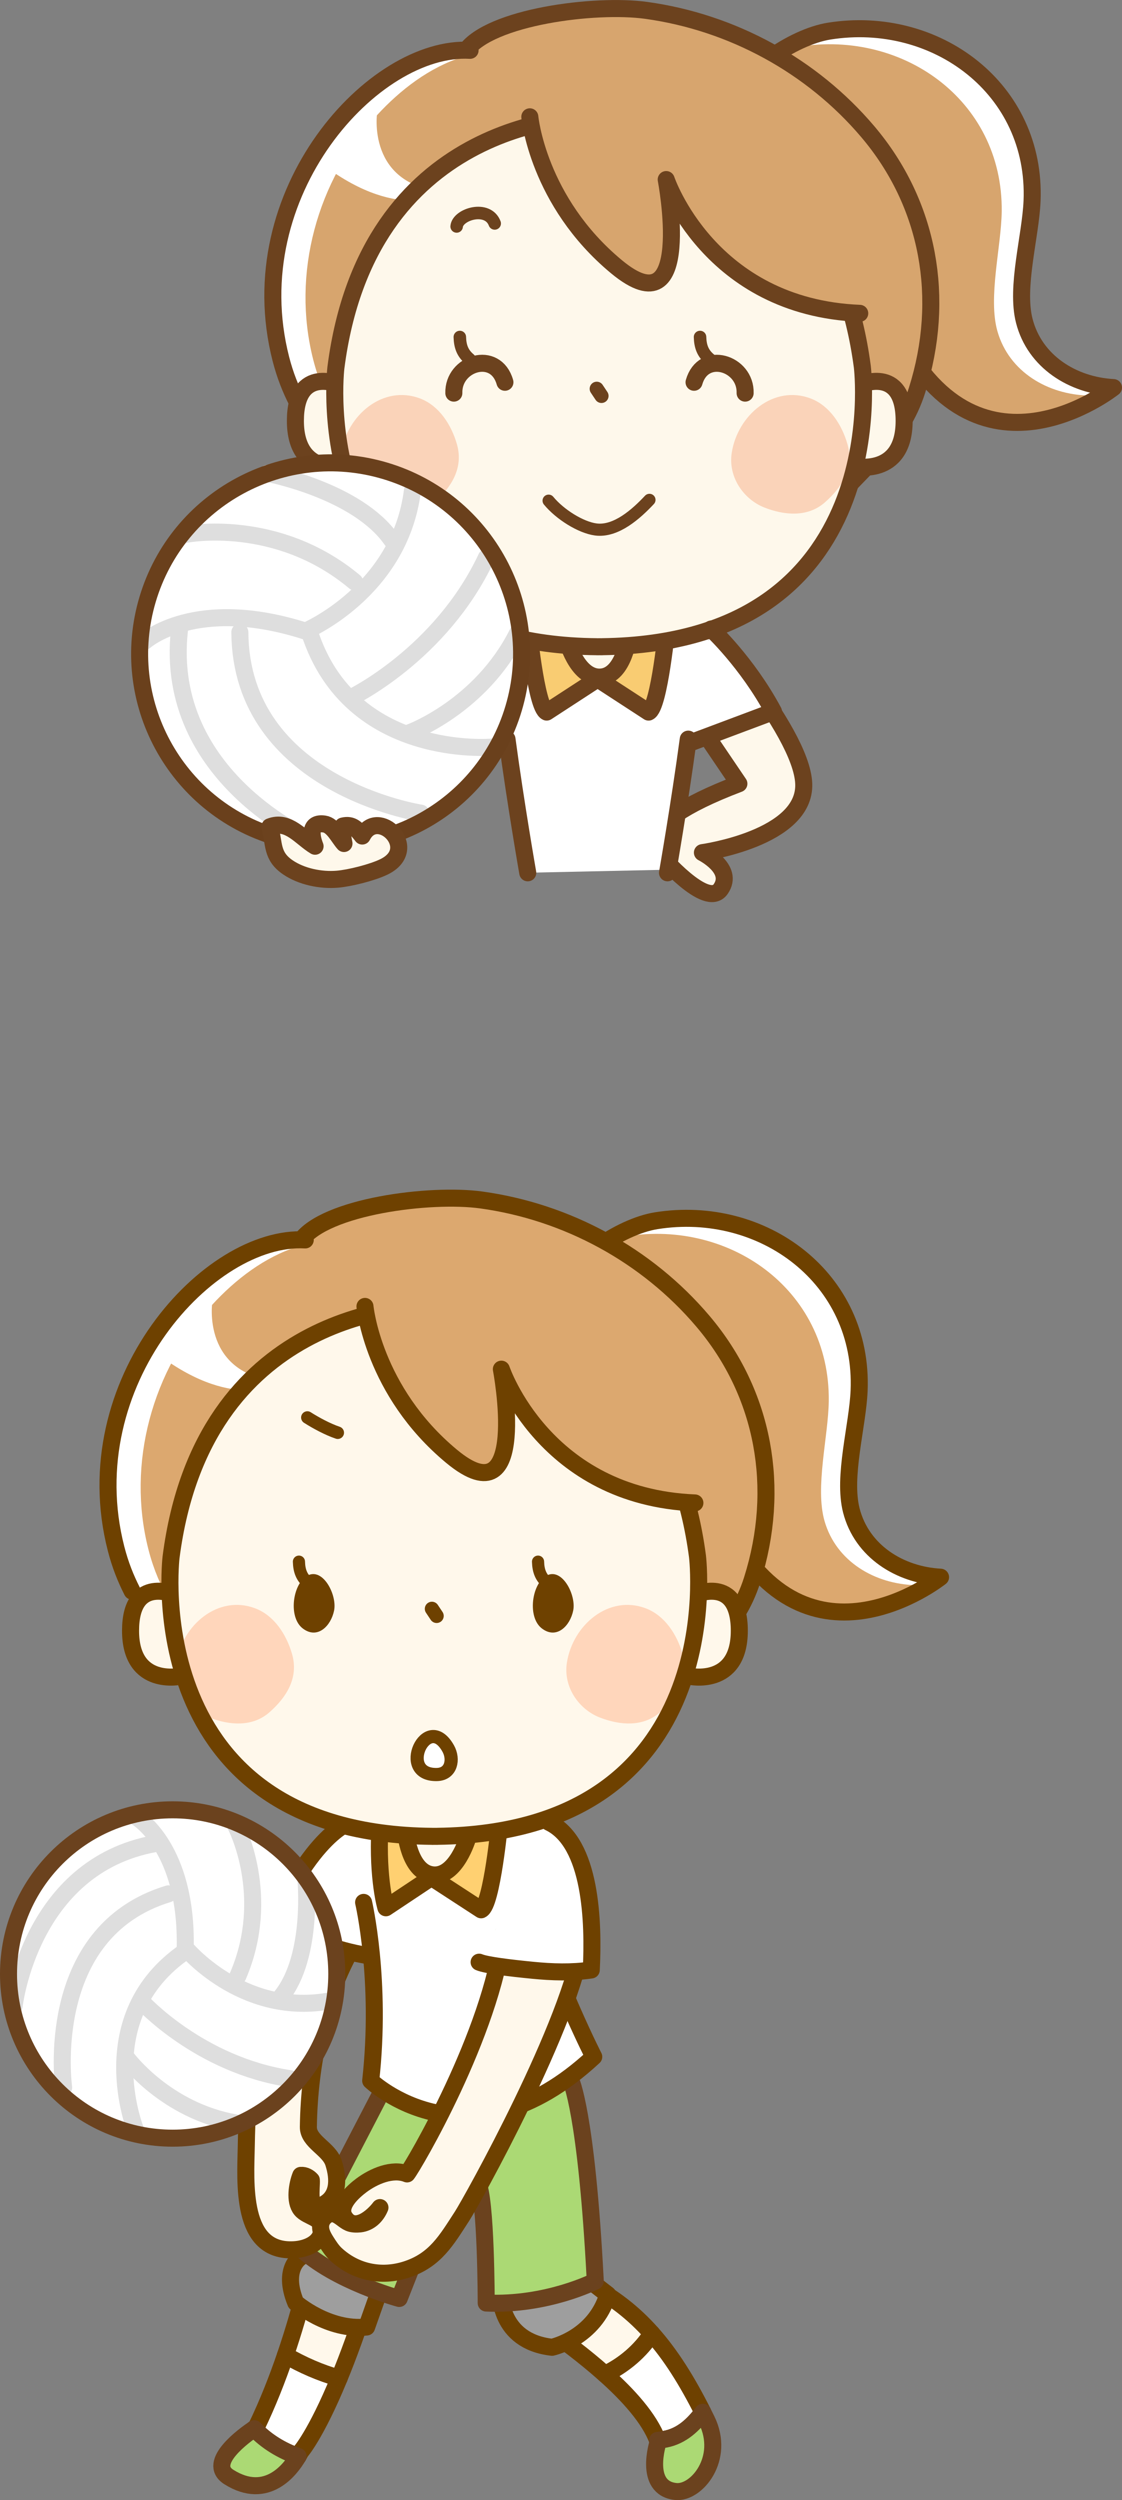 <?xml version="1.0" encoding="UTF-8"?>
<!DOCTYPE svg PUBLIC "-//W3C//DTD SVG 1.1//EN" "http://www.w3.org/Graphics/SVG/1.1/DTD/svg11.dtd">
<svg version="1.1" xmlns="http://www.w3.org/2000/svg" xmlns:xlink="http://www.w3.org/1999/xlink" x="0" y="0" width="830.548" height="1850.232" viewBox="0, 0, 830.548, 1850.232">
  <rect x="0" y="0" width="830.548" height="1850.232" fill="#808080" stroke="none"/>
  <g id="Layer_1">
    <g id="g6222">
      <path d="M411.442,1459.236 C420.121,1459.484 428.883,1459.163 437.676,1457.883 C439.451,1422.883 437.902,1363.611 406.402,1348.611 C406.402,1348.611 325.402,1317.861 263.152,1347.111 C263.152,1347.111 236.153,1350.111 203.153,1420.611 C203.153,1420.611 230.504,1440.948 275.035,1447.715 C277.273,1471.299 278.43,1503.612 274.402,1539.861 C274.402,1539.861 346.149,1608.738 439.52,1522.118 C439.52,1522.118 427.151,1498.113 411.442,1459.236" fill="#FFFFFF" id="path6056"/>
      <path d="M189.652,1796.361 C189.652,1796.361 189.102,1796.708 188.17,1797.335 C197.311,1806.904 208.498,1813.602 220.648,1817.874 C221.812,1815.891 222.405,1814.605 222.405,1814.605 C222.405,1814.605 233.687,1802.127 251.072,1759.94 C237.154,1756.072 223.807,1750.149 211.296,1742.977 C205.494,1759.958 198.298,1778.481 189.652,1796.361" fill="#FFFFFF" id="path6058"/>
      <path d="M189.652,1796.361 C189.652,1796.361 189.102,1796.708 188.17,1797.335 C197.311,1806.904 208.498,1813.602 220.648,1817.874 C221.812,1815.891 222.405,1814.605 222.405,1814.605 C222.405,1814.605 233.687,1802.127 251.072,1759.94 C237.154,1756.072 223.807,1750.149 211.296,1742.977 C205.494,1759.958 198.298,1778.481 189.652,1796.361 z" fill-opacity="0" stroke="#6E4100" stroke-width="12.609" stroke-linecap="round" stroke-linejoin="round" id="path6060"/>
      <path d="M229.897,1676.612 C229.897,1676.612 223.874,1706.168 211.295,1742.977 C223.807,1750.149 237.154,1756.072 251.072,1759.94 C257.617,1744.056 265.027,1723.968 273.027,1698.735 z" fill="#FFF8EB" id="path6062"/>
      <path d="M229.897,1676.612 C229.897,1676.612 223.874,1706.168 211.295,1742.977 C223.807,1750.149 237.154,1756.072 251.072,1759.94 C257.617,1744.056 265.027,1723.968 273.027,1698.735 z" fill-opacity="0" stroke="#6E4100" stroke-width="12.609" stroke-linecap="round" stroke-linejoin="round" id="path6064"/>
      <path d="M188.17,1797.335 C181.196,1802.022 152.611,1822.524 169.402,1833.11 C197.744,1850.979 215.287,1827.005 220.648,1817.875 C208.498,1813.602 197.311,1806.904 188.17,1797.335" fill="#ABD974" id="path6066"/>
      <path d="M188.17,1797.335 C181.196,1802.022 152.611,1822.524 169.402,1833.11 C197.744,1850.979 215.287,1827.005 220.648,1817.875 C208.498,1813.602 197.311,1806.904 188.17,1797.335 z" fill-opacity="0" stroke="#6B421E" stroke-width="12.6" stroke-linecap="round" stroke-linejoin="round" id="path6068"/>
      <g id="g6074">
        <path d="M222.652,1670.36 C222.652,1670.36 208.402,1678.61 218.902,1704.111 C218.902,1704.111 242.902,1725.111 271.402,1722.111 L280.402,1696.611" fill="#9E9E9E" id="path6070"/>
        <path d="M222.652,1670.36 C222.652,1670.36 208.402,1678.61 218.902,1704.111 C218.902,1704.111 242.902,1725.111 271.402,1722.111 L280.402,1696.611" fill-opacity="0" stroke="#6E4100" stroke-width="12.609" stroke-linecap="round" stroke-linejoin="round" id="path6072"/>
      </g>
      <path d="M482.534,1726.967 C469.154,1711.893 453.966,1699.935 435.402,1690.36 L378.413,1703.614 C381.251,1707.872 417.497,1730.032 447.836,1757.108 C461.81,1750.377 474.118,1739.982 482.534,1726.967" fill="#FFF8EB" id="path6076"/>
      <path d="M482.534,1726.967 C469.154,1711.893 453.966,1699.935 435.402,1690.36 L378.413,1703.614 C381.251,1707.872 417.497,1730.032 447.836,1757.108 C461.81,1750.377 474.118,1739.982 482.534,1726.967 z" fill-opacity="0" stroke="#6E4100" stroke-width="12.609" stroke-linecap="round" stroke-linejoin="round" id="path6078"/>
      <path d="M482.534,1726.967 C474.118,1739.982 461.81,1750.377 447.836,1757.108 C465.21,1772.613 480.648,1789.73 486.761,1806.022 C488.715,1805.775 490.678,1805.47 492.652,1805.094 C504.837,1802.658 513.219,1794.518 520.272,1785.207 C508.489,1761.821 496.496,1742.697 482.534,1726.967" fill="#FFFFFF" id="path6080"/>
      <path d="M482.534,1726.967 C474.118,1739.982 461.81,1750.377 447.836,1757.108 C465.21,1772.613 480.648,1789.73 486.761,1806.022 C488.715,1805.775 490.678,1805.47 492.652,1805.094 C504.837,1802.658 513.219,1794.518 520.272,1785.207 C508.489,1761.821 496.496,1742.697 482.534,1726.967 z" fill-opacity="0" stroke="#6E4100" stroke-width="12.609" stroke-linecap="round" stroke-linejoin="round" id="path6082"/>
      <path d="M520.272,1785.208 C513.219,1794.519 504.837,1802.658 492.652,1805.095 C490.678,1805.471 488.715,1805.776 486.76,1806.023 C486.899,1806.39 487.045,1806.758 487.174,1807.125 C487.174,1807.125 475.902,1841.361 500.266,1843.852 C515.488,1845.409 537.076,1819.518 523.14,1790.98 C522.185,1789.025 521.228,1787.107 520.272,1785.208" fill="#ABD974" id="path6084"/>
      <path d="M520.272,1785.208 C513.219,1794.519 504.837,1802.658 492.652,1805.095 C490.678,1805.471 488.715,1805.776 486.76,1806.023 C486.899,1806.39 487.045,1806.758 487.174,1807.125 C487.174,1807.125 475.902,1841.361 500.266,1843.852 C515.488,1845.409 537.076,1819.518 523.14,1790.98 C522.185,1789.025 521.228,1787.107 520.272,1785.208 z" fill-opacity="0" stroke="#6B421E" stroke-width="12.6" stroke-linecap="round" stroke-linejoin="round" id="path6086"/>
      <g id="g6092">
        <path d="M370.402,1696.611 C370.402,1696.611 368.902,1732.611 408.652,1737.111 C408.652,1737.111 440.152,1730.361 449.902,1698.111 L433.402,1685.361" fill="#9E9E9E" id="path6088"/>
        <path d="M370.402,1696.611 C370.402,1696.611 368.902,1732.611 408.652,1737.111 C408.652,1737.111 440.152,1730.361 449.902,1698.111 L433.402,1685.361" fill-opacity="0" stroke="#6E4100" stroke-width="12.609" stroke-linecap="round" stroke-linejoin="round" id="path6090"/>
      </g>
      <g id="g6098">
        <path d="M422.344,1538.991 C422.344,1538.991 434.185,1562.328 440.645,1688.139 C440.645,1688.139 405.119,1706.403 359.907,1704.374 C359.907,1704.374 359.907,1626.248 353.448,1615.087 C346.988,1603.926 329.765,1614.074 329.765,1614.074 L295.526,1700.983 C295.526,1700.983 248.241,1688.212 222.405,1663.86 L285.629,1542.036" fill="#ABD974" id="path6094"/>
        <path d="M422.344,1538.991 C422.344,1538.991 434.185,1562.328 440.645,1688.139 C440.645,1688.139 405.119,1706.403 359.907,1704.374 C359.907,1704.374 359.907,1626.248 353.448,1615.087 C346.988,1603.926 329.765,1614.074 329.765,1614.074 L295.526,1700.983 C295.526,1700.983 248.241,1688.212 222.405,1663.86 L285.629,1542.036" fill-opacity="0" stroke="#6B421E" stroke-width="12.6" stroke-linecap="round" stroke-linejoin="round" id="path6096"/>
      </g>
      <g id="g6104">
        <path d="M220.606,1413.615 C205.248,1450.476 192.701,1488.758 186.602,1528.312 C183.559,1548.054 182.655,1568.012 182.305,1587.96 C181.837,1614.597 177.506,1667.562 218.036,1664.903 C226.675,1664.336 237.326,1660.323 238.303,1650.451 C239.255,1640.825 227.66,1641.039 222.811,1635.138 C217.863,1629.118 219.946,1616.574 222.63,1609.887 C225.851,1609.608 228.708,1611.395 230.462,1613.341 C230.917,1619.276 227.412,1636.626 237.659,1632.24 C251.129,1626.473 250.732,1612.605 246.92,1600.656 C243.55,1590.093 228.103,1584.989 228.261,1574.031 C228.951,1526.374 239.472,1475.879 264.502,1434.821" fill="#FFF8EB" id="path6100"/>
        <path d="M220.606,1413.615 C205.248,1450.476 192.701,1488.758 186.602,1528.312 C183.559,1548.054 182.655,1568.012 182.305,1587.96 C181.837,1614.597 177.506,1667.562 218.036,1664.903 C226.675,1664.336 237.326,1660.323 238.303,1650.451 C239.255,1640.825 227.66,1641.039 222.811,1635.138 C217.863,1629.118 219.946,1616.574 222.63,1609.887 C225.851,1609.608 228.708,1611.395 230.462,1613.341 C230.917,1619.276 227.412,1636.626 237.659,1632.24 C251.129,1626.473 250.732,1612.605 246.92,1600.656 C243.55,1590.093 228.103,1584.989 228.261,1574.031 C228.951,1526.374 239.472,1475.879 264.502,1434.821" fill-opacity="0" stroke="#6E4100" stroke-width="12.609" stroke-linecap="round" stroke-linejoin="round" id="path6102"/>
      </g>
      <g id="g6110">
        <path d="M263.152,1347.11 C263.152,1347.11 236.152,1350.11 203.152,1420.61 C203.152,1420.61 232.402,1442.36 279.652,1448.36" fill="#FFFFFF" id="path6106"/>
        <path d="M263.152,1347.11 C263.152,1347.11 236.152,1350.11 203.152,1420.61 C203.152,1420.61 232.402,1442.36 279.652,1448.36" fill-opacity="0" stroke="#6E4100" stroke-width="12.6" stroke-linecap="round" stroke-linejoin="round" id="path6108"/>
      </g>
      <g id="g6116">
        <path d="M269.152,1407.861 C269.152,1407.861 282.652,1465.611 274.402,1539.861 C274.402,1539.861 346.15,1608.738 439.52,1522.118 C439.52,1522.118 414.652,1473.861 390.652,1403.361" fill="#FFFFFF" id="path6112"/>
        <path d="M269.152,1407.861 C269.152,1407.861 282.652,1465.611 274.402,1539.861 C274.402,1539.861 346.15,1608.738 439.52,1522.118 C439.52,1522.118 414.652,1473.861 390.652,1403.361" fill-opacity="0" stroke="#6E4100" stroke-width="12.6" stroke-linecap="round" stroke-linejoin="round" id="path6114"/>
      </g>
      <path d="M281.851,929.76 C262.768,914.871 218.467,915.973 196.02,922.977 C171.372,930.666 149.74,947.355 132.473,966.16 C88.15,1014.432 69.01,1083.449 85.351,1147.259 C93.246,1178.085 107.212,1195.113 122.851,1222.259" fill="#FFFFFF" id="path6118"/>
      <path d="M405.361,960.598 C415.547,934.036 454.325,907.697 481.275,903.399 C560.127,890.826 634.913,945.903 631.445,1029.154 C630.359,1055.246 619.247,1092.689 625.704,1117.858 C633.445,1148.026 661.575,1165.608 691.724,1167.201 C691.724,1167.201 589.678,1248.474 529.832,1122.366" fill="#FFFFFF" id="path6120"/>
      <path d="M385.474,975.043 C394.871,948.192 432.854,920.718 459.664,915.624 C538.112,900.724 614.494,953.565 613.49,1036.884 C613.174,1062.996 603.175,1100.751 610.373,1125.718 C619.004,1155.645 647.641,1172.387 677.822,1173.089 C677.822,1173.089 587.477,1238.189 523.926,1113.907" fill="#DCA86F" id="path6122"/>
      <path d="M409.861,960.598 C420.047,934.036 458.825,907.697 485.775,903.399 C564.627,890.826 639.413,945.903 635.945,1029.154 C634.859,1055.246 623.747,1092.689 630.204,1117.858 C637.945,1148.026 666.075,1165.608 696.224,1167.201 C696.224,1167.201 594.178,1248.474 534.332,1122.366" fill-opacity="0" stroke="#6E4100" stroke-width="12.609" stroke-linecap="round" stroke-linejoin="round" id="path6124"/>
      <g id="g6130">
        <path d="M222.73,918.049 C240.742,892.83 318.374,882.799 356.38,888.057 C419.8,896.829 478.836,928.884 520.287,977.748 C565.824,1031.43 578.233,1101.436 556.813,1169.175 C544.862,1206.965 518.085,1224.472 493.89,1253.256" fill="#DCA86F" id="path6126"/>
        <path d="M222.73,918.049 C240.742,892.83 318.374,882.799 356.38,888.057 C419.8,896.829 478.836,928.884 520.287,977.748 C565.824,1031.43 578.233,1101.436 556.813,1169.175 C544.862,1206.965 518.085,1224.472 493.89,1253.256" fill-opacity="0" stroke="#6E4100" stroke-width="12.609" stroke-linecap="round" stroke-linejoin="round" id="path6128"/>
      </g>
      <g id="g6136">
        <path d="M369.992,1347.799 C369.992,1347.799 364.152,1409.861 356.152,1413.36 L319.37,1389.421 L285.652,1411.86 C285.652,1411.86 279.307,1390.923 281.152,1353.36" fill="#FFD071" id="path6132"/>
        <path d="M369.992,1347.799 C369.992,1347.799 364.152,1409.861 356.152,1413.36 L319.37,1389.421 L285.652,1411.86 C285.652,1411.86 279.307,1390.923 281.152,1353.36" fill-opacity="0" stroke="#6E4100" stroke-width="12.6" stroke-linecap="round" stroke-linejoin="round" id="path6134"/>
      </g>
      <g id="g6142">
        <path d="M300.115,1354.658 C300.115,1354.658 302.389,1385.199 320.023,1387.467 C337.659,1389.737 346.331,1359.85 346.331,1359.85" fill="#FFF8EB" id="path6138"/>
        <path d="M300.115,1354.658 C300.115,1354.658 302.389,1385.199 320.023,1387.467 C337.659,1389.737 346.331,1359.85 346.331,1359.85" fill-opacity="0" stroke="#6E4100" stroke-width="12.609" stroke-linecap="round" stroke-linejoin="round" id="path6140"/>
      </g>
      <path d="M306.39,929.258 C287.309,914.369 243.007,915.471 220.559,922.474 C195.91,930.163 174.279,946.852 157.013,965.658 C112.688,1013.928 93.548,1082.946 109.89,1146.756 C117.785,1177.583 131.752,1194.61 147.39,1221.756" fill="#DCA86F" id="path6144"/>
      <path d="M157.215,963.081 C157.215,963.081 148.207,1018.92 209.452,1022.521 C209.452,1022.521 175.227,1045.938 117.588,1002.708" fill="#FFFFFF" id="path6146"/>
      <g id="g6152">
        <path d="M130.264,1180.425 C130.264,1180.425 96.64,1164.812 96.64,1206.841 C96.64,1248.871 133.868,1240.467 133.868,1240.467" fill="#FFF8EB" id="path6148"/>
        <path d="M130.264,1180.425 C130.264,1180.425 96.64,1164.812 96.64,1206.841 C96.64,1248.871 133.868,1240.467 133.868,1240.467" fill-opacity="0" stroke="#6E4100" stroke-width="12.609" stroke-linecap="round" stroke-linejoin="round" id="path6150"/>
      </g>
      <g id="g6158">
        <path d="M513.635,1180.425 C513.635,1180.425 547.261,1164.812 547.261,1206.841 C547.261,1248.871 510.033,1240.467 510.033,1240.467" fill="#FFF8EB" id="path6154"/>
        <path d="M513.635,1180.425 C513.635,1180.425 547.261,1164.812 547.261,1206.841 C547.261,1248.871 510.033,1240.467 510.033,1240.467" fill-opacity="0" stroke="#6E4100" stroke-width="12.609" stroke-linecap="round" stroke-linejoin="round" id="path6156"/>
      </g>
      <path d="M516.116,1151.748 C492.109,969.807 339.213,966.192 320.924,966.421 C302.348,966.277 149.794,970.68 126.435,1152.491 C126.435,1152.491 101.866,1357.118 319.798,1358.98 L319.798,1359.003 C320.397,1358.996 320.989,1358.988 321.581,1358.982 C322.208,1358.99 322.829,1358.997 323.466,1358.997 L323.466,1358.968 C541.401,1356.283 516.116,1151.748 516.116,1151.748" fill="#FFF8EB" id="path6160"/>
      <path d="M130.528,1230.437 C127.711,1248.48 139.407,1265.013 154.817,1271.015 C169.767,1276.849 186.853,1278.257 199.445,1267.187 C211.925,1256.211 221.283,1241.77 216.196,1224.079 C212.002,1209.546 202.956,1195.575 188.901,1190.247 C161.661,1179.93 134.889,1202.454 130.528,1230.437" fill="#FFD6BB" id="path6162"/>
      <path d="M419.639,1230.437 C416.822,1248.48 428.517,1265.013 443.927,1271.015 C458.877,1276.849 475.964,1278.257 488.555,1267.187 C501.035,1256.211 510.393,1241.77 505.306,1224.079 C501.112,1209.546 492.066,1195.575 478.011,1190.247 C450.771,1179.93 424,1202.454 419.639,1230.437" fill="#FFD6BB" id="path6164"/>
      <path d="M516.299,1151.748 C492.293,969.807 339.398,966.192 321.107,966.421 C302.53,966.277 149.977,970.68 126.618,1152.491 C126.618,1152.491 102.05,1357.118 319.982,1358.98 L319.982,1359.003 C320.581,1358.996 321.173,1358.988 321.763,1358.982 C322.392,1358.99 323.011,1358.997 323.649,1358.997 L323.649,1358.968 C541.584,1356.283 516.299,1151.748 516.299,1151.748 z" fill-opacity="0" stroke="#6E4100" stroke-width="12.609" stroke-linecap="round" stroke-linejoin="round" id="path6166"/>
      <path d="M319.706,1190.601 C320.876,1192.354 322.043,1194.108 323.213,1195.864" fill-opacity="0" stroke="#6E4100" stroke-width="10.5" stroke-linecap="round" stroke-linejoin="round" id="path6168"/>
      <path d="M225.952,917.615 C154.89,913.508 54.39,1023.008 85.89,1146.006 C89.007,1158.179 93.072,1168.2 97.812,1177.543" fill-opacity="0" stroke="#6E4100" stroke-width="12.609" stroke-linecap="round" stroke-linejoin="round" id="path6170"/>
      <path d="M514.391,1112.256 C402.857,1107.756 371.129,1013.258 371.129,1013.258 C371.129,1013.258 392.615,1126.13 334.291,1077.756 C275.966,1029.384 264.444,955.568 264.444,955.568 C264.444,955.568 313.281,904.571 439.139,959.693 C564.997,1014.815 514.391,1112.256 514.391,1112.256" fill="#DCA86F" id="path6172"/>
      <path d="M270.172,966.818 C270.172,966.818 275.967,1029.384 334.292,1077.756 C392.615,1126.13 371.129,1013.258 371.129,1013.258 C371.129,1013.258 402.858,1107.756 514.391,1112.256" fill-opacity="0" stroke="#6E4100" stroke-width="12.609" stroke-linecap="round" stroke-linejoin="round" id="path6174"/>
      <path d="M224.01,1205.057 C234.859,1213.5 244.993,1203.438 247.324,1191.806 C249.817,1179.315 236.992,1155.93 224.393,1168.5 C216.21,1176.669 214.22,1197.434 224.01,1205.057" fill="#6E4100" id="path6176"/>
      <path d="M221.281,1155.707 C221.472,1162.564 223.288,1167.445 228.351,1171.652" fill-opacity="0" stroke="#6E4100" stroke-width="8.996" stroke-linecap="round" stroke-linejoin="round" id="path6178"/>
      <path d="M401.011,1205.057 C411.859,1213.5 421.993,1203.438 424.325,1191.806 C426.818,1179.315 413.992,1155.93 401.393,1168.5 C393.211,1176.669 391.221,1197.434 401.011,1205.057" fill="#6E4100" id="path6180"/>
      <path d="M398.281,1155.707 C398.472,1162.564 400.288,1167.445 405.351,1171.652" fill-opacity="0" stroke="#6E4100" stroke-width="8.996" stroke-linecap="round" stroke-linejoin="round" id="path6182"/>
      <path d="M250.023,1060.285 C242.618,1057.812 233.74,1052.996 227.523,1049.035" fill-opacity="0" stroke="#6E4100" stroke-width="9.261" stroke-linecap="round" stroke-linejoin="round" id="path6184"/>
      <path d="M323.504,1313.235 C334.152,1312.941 336.191,1301.887 331.807,1294.031 C316.024,1265.755 293.545,1314.057 323.504,1313.235" fill="#FFFFFF" id="path6186"/>
      <path d="M323.504,1313.235 C334.152,1312.941 336.191,1301.887 331.807,1294.031 C316.024,1265.755 293.545,1314.057 323.504,1313.235 z" fill-opacity="0" stroke="#6E4100" stroke-width="9.75" stroke-linecap="round" stroke-linejoin="round" id="path6188"/>
      <g id="g6194">
        <path d="M372.497,1430.764 C363.523,1505.241 306.122,1602.798 301.315,1608.812 C290.372,1604.386 276.401,1610.683 267.649,1617.191 C261.605,1621.686 249.825,1632.083 254.963,1640.547 C262.396,1652.788 276.229,1640.424 281.256,1633.716 C278.65,1640.034 273.558,1644.998 266.5,1645.807 C263.977,1646.096 260.698,1646.004 258.449,1645.053 C254.544,1643.402 251.556,1639.581 247.442,1638.45 C243.239,1637.293 238.839,1641.049 237.697,1645.113 C236.296,1650.099 238.94,1654.836 241.534,1658.921 C243.546,1662.089 245.824,1665.62 248.548,1668.162 C262.971,1681.623 282.234,1685.582 300.748,1679.594 C322.214,1672.653 330.502,1657.827 342.036,1640.082 C348.84,1629.617 423.23,1496.526 431.649,1434.377" fill="#FFF8EB" id="path6190"/>
        <path d="M372.497,1430.764 C363.523,1505.241 306.122,1602.798 301.315,1608.812 C290.372,1604.386 276.401,1610.683 267.649,1617.191 C261.605,1621.686 249.825,1632.083 254.963,1640.547 C262.396,1652.788 276.229,1640.424 281.256,1633.716 C278.65,1640.034 273.558,1644.998 266.5,1645.807 C263.977,1646.096 260.698,1646.004 258.449,1645.053 C254.544,1643.402 251.556,1639.581 247.442,1638.45 C243.239,1637.293 238.839,1641.049 237.697,1645.113 C236.296,1650.099 238.94,1654.836 241.534,1658.921 C243.546,1662.089 245.824,1665.62 248.548,1668.162 C262.971,1681.623 282.234,1685.582 300.748,1679.594 C322.214,1672.653 330.502,1657.827 342.036,1640.082 C348.84,1629.617 423.23,1496.526 431.649,1434.377" fill-opacity="0" stroke="#6E4100" stroke-width="12.609" stroke-linecap="round" stroke-linejoin="round" id="path6192"/>
      </g>
      <g id="g6200">
        <path d="M406.402,1348.61 C437.902,1363.61 439.45,1422.883 437.675,1457.883 C423.089,1460.006 408.583,1459.502 394.402,1458.11 C378.07,1456.509 359.902,1454.36 354.652,1452.11" fill="#FFFFFF" id="path6196"/>
        <path d="M406.402,1348.61 C437.902,1363.61 439.45,1422.883 437.675,1457.883 C423.089,1460.006 408.583,1459.502 394.402,1458.11 C378.07,1456.509 359.902,1454.36 354.652,1452.11" fill-opacity="0" stroke="#6E4100" stroke-width="12.6" stroke-linecap="round" stroke-linejoin="round" id="path6198"/>
      </g>
      <path d="M249.3,1460.861 C249.3,1527.963 194.902,1582.361 127.8,1582.361 C60.697,1582.361 6.3,1527.963 6.3,1460.861 C6.3,1393.758 60.697,1339.361 127.8,1339.361 C194.902,1339.361 249.3,1393.758 249.3,1460.861" fill="#FFFFFF" id="path6202"/>
      <path d="M101.856,1345.361 C101.856,1345.361 138.606,1367.861 137.106,1441.361 C137.106,1441.361 178.356,1491.611 242.106,1481.111" fill-opacity="0" stroke="#DEDEDE" stroke-width="12.609" stroke-linecap="round" stroke-linejoin="round" id="path6204"/>
      <path d="M174.606,1351.361 C174.606,1351.361 201.606,1403.111 176.106,1462.361" fill-opacity="0" stroke="#DEDEDE" stroke-width="12.609" stroke-linecap="round" stroke-linejoin="round" id="path6206"/>
      <path d="M226.356,1389.611 C226.356,1389.611 232.356,1447.361 208.356,1477.361" fill-opacity="0" stroke="#DEDEDE" stroke-width="12.609" stroke-linecap="round" stroke-linejoin="round" id="path6208"/>
      <path d="M137.272,1443.989 C66.606,1492.361 100.356,1576.361 100.356,1576.361" fill-opacity="0" stroke="#DEDEDE" stroke-width="12.609" stroke-linecap="round" stroke-linejoin="round" id="path6210"/>
      <path d="M47.106,1544.861 C47.106,1544.861 31.119,1429.998 124.544,1401.562" fill-opacity="0" stroke="#DEDEDE" stroke-width="12.609" stroke-linecap="round" stroke-linejoin="round" id="path6212"/>
      <path d="M10.495,1484.37 C10.495,1484.37 22.12,1381.25 114.598,1364.401" fill-opacity="0" stroke="#DEDEDE" stroke-width="12.609" stroke-linecap="round" stroke-linejoin="round" id="path6214"/>
      <path d="M104.614,1480.996 C104.614,1480.996 147.362,1528.244 214.859,1538.367" fill-opacity="0" stroke="#DEDEDE" stroke-width="12.609" stroke-linecap="round" stroke-linejoin="round" id="path6216"/>
      <path d="M94.115,1523.369 C94.115,1523.369 122.856,1562.11 174.606,1571.11" fill-opacity="0" stroke="#DEDEDE" stroke-width="12.609" stroke-linecap="round" stroke-linejoin="round" id="path6218"/>
      <path d="M249.3,1460.861 C249.3,1527.963 194.902,1582.361 127.8,1582.361 C60.697,1582.361 6.3,1527.963 6.3,1460.861 C6.3,1393.758 60.697,1339.361 127.8,1339.361 C194.902,1339.361 249.3,1393.758 249.3,1460.861 z" fill-opacity="0" stroke="#6B421E" stroke-width="12.6" stroke-linecap="round" stroke-linejoin="round" id="path6220"/>
    </g>
    <g id="g6228">
      <path d="M515.456,453.989 C515.456,453.989 593.456,539.489 594.956,579.989 C596.456,620.489 519.956,630.989 519.956,630.989 C519.956,630.989 543.956,642.989 533.456,657.989 C522.956,672.989 488.456,632.489 488.456,632.489 C488.456,632.489 459.956,612.989 546.956,579.989 L515.456,533.489" fill="#FEF8EB" id="path6224"/>
      <path d="M515.456,453.989 C515.456,453.989 593.456,539.489 594.956,579.989 C596.456,620.489 519.956,630.989 519.956,630.989 C519.956,630.989 543.956,642.989 533.456,657.989 C522.956,672.989 488.456,632.489 488.456,632.489 C488.456,632.489 459.956,612.989 546.956,579.989 L515.456,533.489" fill-opacity="0" stroke="#6C421E" stroke-width="12.609" stroke-linecap="round" stroke-linejoin="round" id="path6226"/>
    </g>
    <g id="g6256">
      <path d="M387.365,645.933 C387.365,645.933 361.349,507.656 363.827,470.782 C363.827,470.782 380.872,441.979 438.795,441.979 C485.992,441.979 524.865,473.087 524.865,473.087 C524.865,473.087 504.762,615.595 494.267,643.627" fill="#FFFFFF" id="path6230"/>
      <g id="g6236">
        <path d="M493.948,461.427 C493.948,461.427 488.11,523.489 480.109,526.989 L443.326,503.049" fill="#F9CC72" id="path6232"/>
        <path d="M493.948,461.427 C493.948,461.427 488.11,523.489 480.109,526.989 L443.326,503.049" fill-opacity="0" stroke="#6C421E" stroke-width="12.6" stroke-linecap="round" stroke-linejoin="round" id="path6234"/>
      </g>
      <g id="g6242">
        <path d="M390.827,461.427 C390.827,461.427 396.667,523.489 404.667,526.989 L441.448,503.049" fill="#F9CC72" id="path6238"/>
        <path d="M390.827,461.427 C390.827,461.427 396.667,523.489 404.667,526.989 L441.448,503.049" fill-opacity="0" stroke="#6C421E" stroke-width="12.6" stroke-linecap="round" stroke-linejoin="round" id="path6240"/>
      </g>
      <g id="g6248">
        <path d="M419.177,472.179 C419.177,472.179 426.655,501.876 444.416,501.089 C462.179,500.302 465.6,469.37 465.6,469.37" fill="#FEF8EB" id="path6244"/>
        <path d="M419.177,472.179 C419.177,472.179 426.655,501.876 444.416,501.089 C462.179,500.302 465.6,469.37 465.6,469.37" fill-opacity="0" stroke="#6C421E" stroke-width="12.609" stroke-linecap="round" stroke-linejoin="round" id="path6246"/>
      </g>
      <path d="M402.794,51.639 C383.71,36.75 339.41,37.851 316.962,44.855 C292.314,52.544 270.682,69.233 253.415,88.038 C209.092,136.309 189.952,205.327 206.294,269.137 C214.188,299.963 228.154,316.991 243.794,344.137" fill="#FFFFFF" id="path6250"/>
      <path d="M533.383,80.226 C543.571,53.664 582.348,27.325 609.298,23.027 C688.15,10.455 762.937,65.531 759.468,148.782 C758.381,174.874 747.27,212.317 753.727,237.486 C761.469,267.654 789.597,285.236 819.745,286.83 C819.745,286.83 717.701,368.102 657.854,241.995" fill="#FFFFFF" id="path6252"/>
      <path d="M513.497,94.671 C522.894,67.821 560.876,40.346 587.687,35.253 C666.133,20.352 742.515,73.194 741.51,156.513 C741.196,182.625 731.198,220.38 738.396,245.346 C747.026,275.274 775.664,292.015 805.845,292.716 C805.845,292.716 715.498,357.817 651.948,233.535" fill="#D7A56E" id="path6254"/>
    </g>
    <path d="M537.883,80.226 C548.071,53.664 586.848,27.325 613.798,23.027 C692.65,10.455 767.437,65.531 763.968,148.782 C762.881,174.874 751.77,212.317 758.227,237.486 C765.969,267.654 794.097,285.236 824.245,286.83 C824.245,286.83 722.201,368.102 662.354,241.995" fill-opacity="0" stroke="#6C421E" stroke-width="12.609" stroke-linecap="round" stroke-linejoin="round" id="path6258"/>
    <path d="M344.752,37.677 C362.764,12.459 440.397,2.427 478.402,7.685 C541.823,16.458 600.859,48.513 642.31,97.375 C687.847,151.057 700.256,221.064 678.836,288.803 C666.885,326.592 640.106,344.1 615.914,372.885" fill="#D7A56E" id="path6260"/>
    <path d="M344.752,37.677 C362.764,12.459 440.397,2.427 478.402,7.685 C541.823,16.458 600.859,48.513 642.31,97.375 C687.847,151.057 700.256,221.064 678.836,288.803 C666.885,326.592 640.106,344.1 615.914,372.885" fill-opacity="0" stroke="#6C421E" stroke-width="12.609" stroke-linecap="round" stroke-linejoin="round" id="path6262"/>
    <g id="g6316">
      <path d="M428.413,48.886 C409.33,33.997 365.029,35.099 342.583,42.102 C317.932,49.791 296.302,66.48 279.034,85.286 C234.711,133.557 215.571,202.575 231.913,266.385 C239.806,297.211 253.774,314.238 269.413,341.385" fill="#D7A56E" id="path6264"/>
      <path d="M279.238,82.71 C279.238,82.71 270.23,138.549 331.474,142.149 C331.474,142.149 297.249,165.567 239.61,122.336" fill="#FFFFFF" id="path6266"/>
      <g id="g6272">
        <path d="M252.287,285.053 C252.287,285.053 218.663,269.44 218.663,311.469 C218.663,353.499 255.89,345.095 255.89,345.095" fill="#FEF8EB" id="path6268"/>
        <path d="M252.287,285.053 C252.287,285.053 218.663,269.44 218.663,311.469 C218.663,353.499 255.89,345.095 255.89,345.095" fill-opacity="0" stroke="#6C421E" stroke-width="12.609" stroke-linecap="round" stroke-linejoin="round" id="path6270"/>
      </g>
      <g id="g6278">
        <path d="M635.658,285.053 C635.658,285.053 669.282,269.44 669.282,311.469 C669.282,353.499 632.056,345.095 632.056,345.095" fill="#FEF8EB" id="path6274"/>
        <path d="M635.658,285.053 C635.658,285.053 669.282,269.44 669.282,311.469 C669.282,353.499 632.056,345.095 632.056,345.095" fill-opacity="0" stroke="#6C421E" stroke-width="12.609" stroke-linecap="round" stroke-linejoin="round" id="path6276"/>
      </g>
      <path d="M637.195,271.377 C613.19,89.436 460.293,85.821 442.004,86.049 C423.428,85.905 270.875,90.309 247.516,272.119 C247.516,272.119 222.947,476.746 440.879,478.608 L440.879,478.632 C441.478,478.624 442.07,478.617 442.661,478.611 C443.288,478.619 443.909,478.626 444.546,478.626 L444.546,478.596 C662.479,475.911 637.195,271.377 637.195,271.377" fill="#FEF8EB" id="path6280"/>
      <path d="M252.551,335.065 C249.734,353.108 261.43,369.642 276.839,375.643 C291.79,381.477 308.875,382.885 321.467,371.815 C333.948,360.839 343.306,346.398 338.218,328.708 C334.025,314.175 324.979,300.204 310.924,294.876 C283.682,284.559 256.912,307.083 252.551,335.065" fill="#FAD3B9" id="path6282"/>
      <path d="M541.662,335.065 C538.844,353.108 550.54,369.642 565.95,375.643 C580.901,381.477 597.986,382.885 610.578,371.815 C623.059,360.839 632.416,346.398 627.328,328.708 C623.135,314.175 614.089,300.204 600.034,294.876 C572.792,284.559 546.023,307.083 541.662,335.065" fill="#FAD3B9" id="path6284"/>
      <path d="M638.322,271.377 C614.315,89.436 461.42,85.821 443.131,86.049 C424.553,85.905 271.999,90.309 248.641,272.119 C248.641,272.119 224.072,476.746 442.006,478.608 L442.006,478.632 C442.604,478.624 443.197,478.617 443.787,478.611 C444.414,478.619 445.035,478.626 445.672,478.626 L445.672,478.596 C663.607,475.911 638.322,271.377 638.322,271.377 z" fill-opacity="0" stroke="#6C421E" stroke-width="12.609" stroke-linecap="round" stroke-linejoin="round" id="path6286"/>
      <path d="M441.728,287.729 C442.899,289.482 444.067,291.236 445.235,292.992" fill-opacity="0" stroke="#6C421E" stroke-width="10.5" stroke-linecap="round" stroke-linejoin="round" id="path6288"/>
      <path d="M338.026,167.594 C338.837,158.496 361.065,151.705 366.197,165.365" fill-opacity="0" stroke="#6C421E" stroke-width="9.261" stroke-linecap="round" stroke-linejoin="round" id="path6290"/>
      <path d="M347.975,37.244 C276.913,33.136 176.413,142.636 207.913,265.635 C211.03,277.807 215.095,287.829 219.835,297.171" fill-opacity="0" stroke="#6C421E" stroke-width="12.609" stroke-linecap="round" stroke-linejoin="round" id="path6292"/>
      <path d="M636.413,231.885 C524.881,227.385 493.152,132.886 493.152,132.886 C493.152,132.886 514.638,245.758 456.314,197.385 C397.99,149.013 386.467,75.196 386.467,75.196 C386.467,75.196 435.304,24.199 561.162,79.321 C687.02,134.443 636.413,231.885 636.413,231.885" fill="#D7A56E" id="path6294"/>
      <path d="M392.194,86.446 C392.194,86.446 397.99,149.013 456.314,197.385 C514.638,245.758 493.152,132.886 493.152,132.886 C493.152,132.886 524.881,227.385 636.412,231.885" fill-opacity="0" stroke="#6C421E" stroke-width="12.609" stroke-linecap="round" stroke-linejoin="round" id="path6296"/>
      <path d="M406.102,370.528 C414.463,380.68 429.837,390.321 440.936,391.821 C455.996,393.856 471.035,380.293 480.751,369.93" fill-opacity="0" stroke="#6C421E" stroke-width="9" stroke-linecap="round" stroke-linejoin="round" id="path6298"/>
      <path d="M340.378,249.401 C340.573,256.461 342.443,261.488 347.656,265.816" fill-opacity="0" stroke="#6C421E" stroke-width="9.261" stroke-linecap="round" stroke-linejoin="round" id="path6300"/>
      <path d="M373.763,282.893 C366.912,258.64 335.28,268.719 335.954,290.936" fill-opacity="0" stroke="#6C421E" stroke-width="12.609" stroke-linecap="round" stroke-linejoin="round" id="path6302"/>
      <path d="M518.195,249.401 C518.391,256.461 520.261,261.488 525.475,265.816" fill-opacity="0" stroke="#6C421E" stroke-width="9.261" stroke-linecap="round" stroke-linejoin="round" id="path6304"/>
      <path d="M513.762,282.893 C520.613,258.64 552.244,268.719 551.57,290.936" fill-opacity="0" stroke="#6C421E" stroke-width="12.609" stroke-linecap="round" stroke-linejoin="round" id="path6306"/>
      <g id="g6312">
        <path d="M358.331,465.505 C358.331,465.505 322.333,490.254 312.208,526.626 L375.205,550.25" fill="#FFFFFF" id="path6308"/>
        <path d="M358.331,465.505 C358.331,465.505 322.333,490.254 312.208,526.626 L375.205,550.25" fill-opacity="0" stroke="#6C421E" stroke-width="12.609" stroke-linecap="round" stroke-linejoin="round" id="path6310"/>
      </g>
      <path d="M526.445,465.505 C526.445,465.505 552.956,489.989 572.569,526.626 L509.572,550.25" fill="#FFFFFF" id="path6314"/>
    </g>
    <g id="g6326">
      <path d="M494.113,645.933 C494.113,645.933 502.991,595.198 509.48,546.996 M390.664,645.933 C390.664,645.933 381.785,595.198 375.296,546.996 M526.445,465.505 C526.445,465.505 552.956,489.989 572.569,526.626 L509.572,550.25" fill-opacity="0" stroke="#6C421E" stroke-width="12.609" stroke-linecap="round" stroke-linejoin="round" id="path6318"/>
      <path d="M285.097,348.45 C359.905,370.742 402.478,449.458 380.186,524.268 C357.894,599.077 279.178,641.649 204.368,619.357 C129.559,597.064 86.987,518.349 109.279,443.54 C131.572,368.73 210.287,326.157 285.097,348.45" fill="#FFFFFF" id="path6320"/>
      <path d="M303.229,542.223 C303.229,542.223 355.968,523.052 383.194,468.348 M259.478,516.441 C259.478,516.441 326.353,484.481 360.063,412.595 M231.97,622.491 C231.97,622.491 120.87,575.274 132.81,466.578 M311.572,601.771 C311.572,601.771 178.207,581.436 177.543,467.833 M229.069,467.739 C259.521,562.59 364.38,552.87 364.38,552.87 M198.041,350.359 C198.041,350.359 264.416,362.855 289.888,399.578 M138.207,395.345 C138.207,395.345 204.869,382.437 262.453,430.549 M107.349,474.456 C107.349,474.456 144.642,440.961 226.084,467.051 C226.084,467.051 295.81,437.757 305.282,363.198" fill-opacity="0" stroke="#DEDEDE" stroke-width="12.609" stroke-linecap="round" stroke-linejoin="round" id="path6322"/>
      <path d="M285.097,348.45 C359.905,370.742 402.478,449.458 380.186,524.268 C357.894,599.077 279.178,641.649 204.368,619.357 C129.559,597.064 86.987,518.349 109.279,443.54 C131.572,368.73 210.287,326.157 285.097,348.45 z" fill-opacity="0" stroke="#6A401C" stroke-width="12.6" stroke-linecap="round" stroke-linejoin="round" id="path6324"/>
    </g>
    <path d="M268.139,618.72 C279.602,596.441 312.017,628.107 284.121,641.575 C275.584,645.698 259.01,649.892 249.623,650.663 C237.487,651.66 223.202,648.795 213.063,641.855 C200.743,633.423 203.195,624.564 199.767,611.858 C213.499,606.497 222.816,620.034 233.231,626.256 C230.372,618.96 228.437,608.146 240.12,609.824 C246.498,610.74 250.665,619.839 254.633,624.247 C253.795,620.064 253.082,615.792 253.774,611.303 C260.791,609.528 264.341,613.665 268.139,618.72" fill="#FEF8EB" id="path6328"/>
    <path d="M268.139,618.72 C279.602,596.441 312.017,628.107 284.121,641.575 C275.584,645.698 259.01,649.892 249.623,650.663 C237.487,651.66 223.202,648.795 213.063,641.855 C200.743,633.423 203.195,624.564 199.767,611.858 C213.499,606.497 222.816,620.034 233.231,626.256 C230.372,618.96 228.437,608.146 240.12,609.824 C246.498,610.74 250.665,619.839 254.633,624.247 C253.795,620.064 253.082,615.792 253.774,611.303 C260.791,609.528 264.341,613.665 268.139,618.72 z" fill-opacity="0" stroke="#6C421E" stroke-width="12.609" stroke-linecap="round" stroke-linejoin="round" id="path6330"/>
  </g>
</svg>
